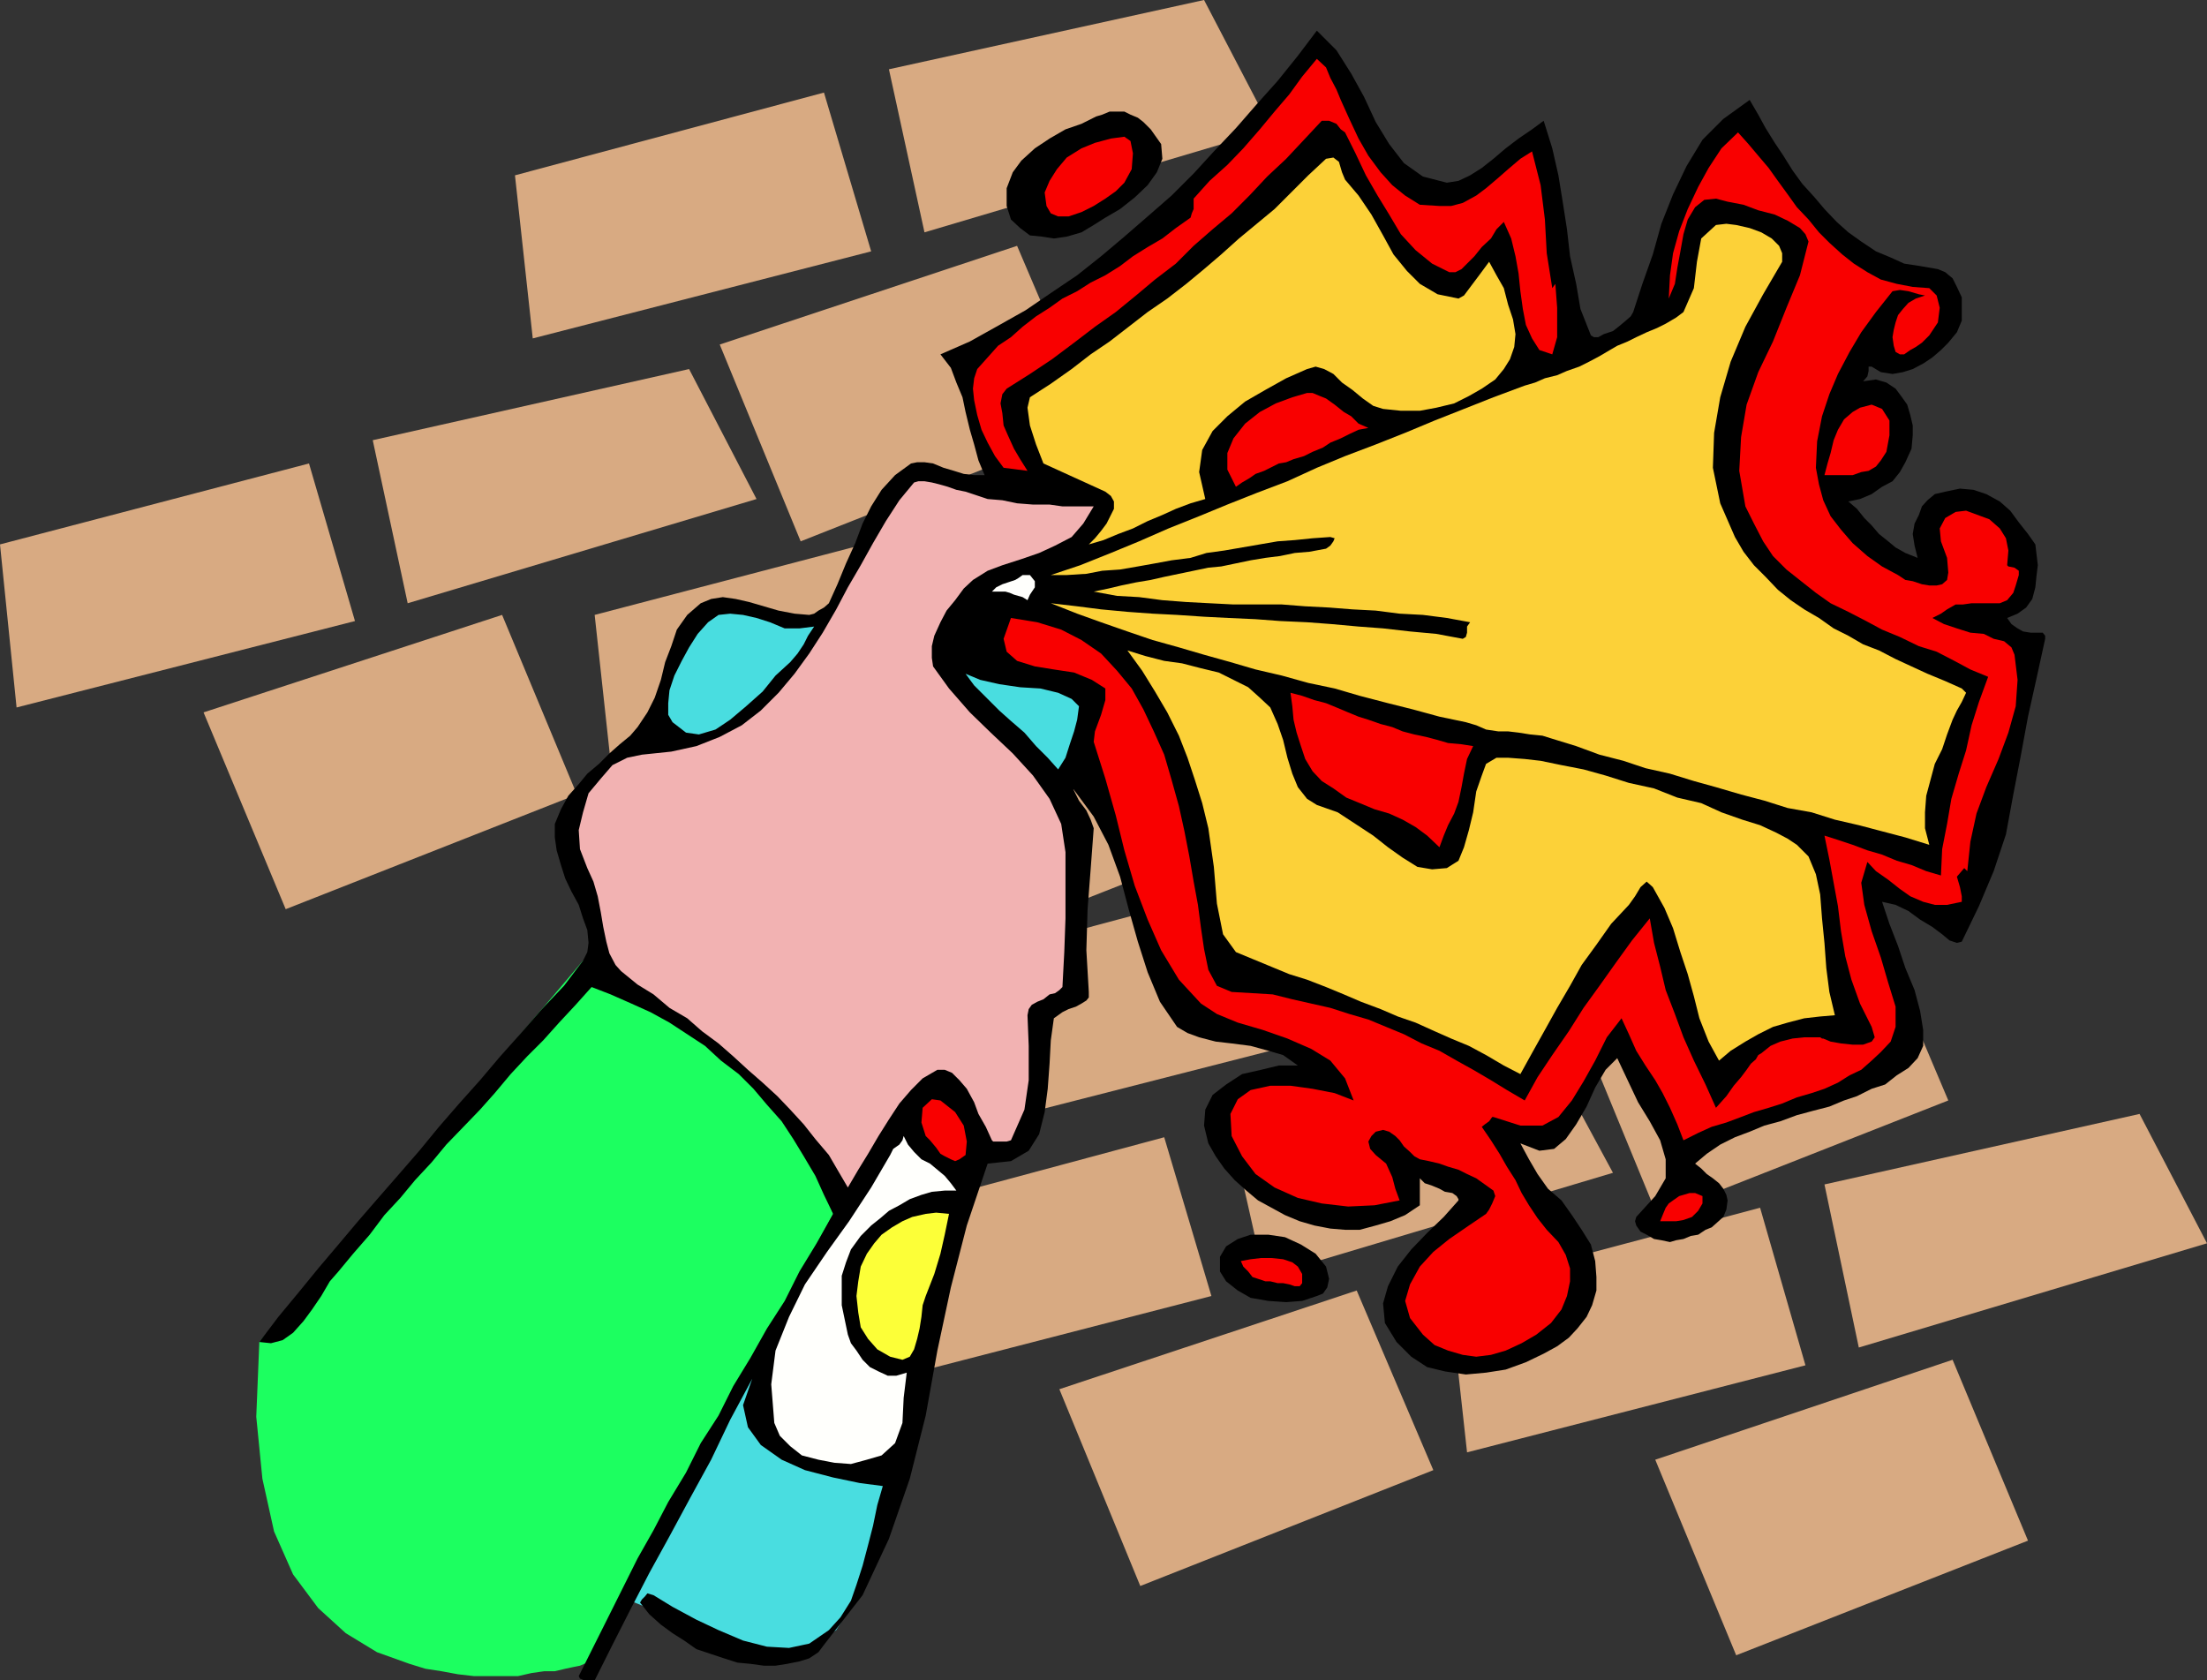 <svg xmlns="http://www.w3.org/2000/svg" width="360" height="274.098"><rect width="100%" height="100%" fill="#333333" stroke="none"/><path fill="#d8aa82" d="m84 28.598 2.902 26.601L142.102 41l-7.7-25.902L84 28.598M145 11.3l5.8 26.598 56.602-16.8-11-21.098L145 11.3m20.902 28.798-48.5 16.101 13.2 32.102 47.8-18.903-12.5-29.3M0 88.8l2.703 26.598 55.2-14.097-7.5-25.703L0 88.8m60.8-17 5.7 26.598 56.902-17-11-21.199-51.601 11.602M81.902 100.3l-48.699 15.9 13.399 32.1 47.5-18.702-12.2-29.297M97 100.3l2.902 26.7 55.2-14.2-7.7-25.702L97 100.3m81.8 11.298-48.398 16.101 13.2 32.102 47.5-18.703-12.301-29.5M305.3 150l-48.198 16.098 13.199 32.101 47.5-18.699-12.5-29.5m-165.598 49 2.899 26.598 55-14.2-7.7-25.898-50.199 13.5m9.399-40.102L152 185.5l55.203-14.102-7.703-26-50.398 13.5m51.101 22.802 6 26.6 56.899-17-11.301-20.902-51.598 11.301M221.3 210.5l-48.5 16.098 13.2 32.101 47.8-18.898-12.5-29.301m15.102 0 2.899 26.398L294.5 222.7l-7.398-25.7-50.7 13.5m61.2-17.3 5.601 26.6 56.797-17-11-21.1-51.398 11.5m20.898 28.6L270 238.099 283.203 270l47.598-18.7-12.301-29.5"/><path fill="#49dde0" d="m123.402 222.2-20.601 38.898 24.699 10.101 8.902-5.3 6.2-10.098 3.101-19.602-22.3-14"/><path fill="#1cff60" d="m95.102 156.7 30.5 14.698 10.3 26.602L96 271.2h-.2l-.5.198-.698.301-1 .2-1.399.3-1.703.399h-1.7l-2.097.3-2.203.5h-7.2l-2.597-.3-2.703-.5-2.598-.399-2.601-.8L61.5 269.5l-5.098-3.102-4.5-4.097-4.101-5.5-3.098-7-1.902-8.602-1-10.101.5-12.2L95.1 156.7"/><path d="m187.703 21.098-1.203-1.2-.898-.699-1.2-.5-1-.5H181l-1.2.5-1 .301-2.398 1.2-2.601.898-2.598 1.5-2.402 1.601-2.2 2-1.398 1.899-1 2.601v2.899l.7 2.203 1.5 1.398L168 38.4l2 .199 1.902.3 2.098-.3 2.402-.7 2-1.199 1.899-1.199 2.402-1.402 2.399-1.899 2.101-2 1.5-2.101.899-2.2-.2-2.398-1.699-2.402"/><path d="m317.8 55.898 1.403-1.699.797-1.898V48.5l-.797-1.7-.703-1.402-1.2-1-1.198-.5-2.899-.5-2.601-.398-2.2-1L306 41l-2.398-1.602-2.102-1.5-1.898-1.699-2-2.101L296 32.199 294 30l-1.598-2.2-1.5-2.402-1.402-2.097-1.5-2.403-1.2-2.199-1.398-2.398-4.3 3.097-3.399 3.403-2.601 4.297-2.2 4.601L271 36.5l-1.398 5-1.7 4.8-1.5 4.598-.402.7-.797.703-1.203 1-.898.699-1.5.5-.899.5H260l-.5-.3-1.7-4.302-.698-4.097-1-4.5-.5-4.403-.7-4.5-.699-4.3-1-4.399-1.402-4.5-1.899 1.399-2.199 1.5-2.101 1.601-2 1.7-1.899 1.5-1.902 1.199-1.899.902-1.902.3-3.898-1L229 26.599l-2.398-3.098-2.2-3.602-1.902-4.097L220.402 12 218 8.2 214.8 5l-3.097 4.098-3.3 4.101L205 17l-3.398 3.898L198 24.7l-3.297 3.602-3.601 3.597-3.899 3.403-3.8 3.297-3.801 3.203-3.899 3.097-4.3 2.903-4.102 2.797L162.5 53.3l-4.297 2.398-4.8 2.102 1.698 2.2.898 2.398 1 2.403.5 2.398.703 2.899.7 2.402.699 2.598 1 2.402h-1.7l-1.699-.2-1.601-.5-1.7-.5-1.699-.702-1.402-.2h-1.2l-1 .2L146 77.5l-2.2 2.398-1.698 2.7-1.399 2.8-1.203 3.2-1.5 3.3-1.398 3.403-1.399 3.097-.8.7-.903.5-.7.5-.8.203-2.398-.203-2.602-.5-4.797-1.399-2.203-.5-2.098-.3-1.902.3-1.7.7-2.198 1.902-1.7 2.398-.902 2.7-1 2.601-.7 2.898-1 2.903-1.198 2.398-1.602 2.399-1.2 1.402-1.698 1.398-1.7 1.5-1.699 1.7-1.902 1.601-1.399 1.7-1.699 1.902L91.5 132l-1 2.398v2.2l.3 2.101.7 2.399.703 2.203 1 2.097 1.2 2.2.699 2.203.699 1.898.199 2.102-.2 1.5-.698 1.398L92 160.801l-3.598 3.797L85 168.5l-3.398 3.8-3.301 3.9-3.399 3.8-3.3 3.8-3.2 3.9-3.3 3.8-3.399 3.898-3.3 3.801-3.2 3.801-3.3 3.898L48.8 210.7l-3.399 4.102-3.101 4.097 1.902.2 1.899-.5 1.699-1.2 1.7-1.899 1.402-1.902 1.5-2.2L53.801 209l1.402-1.602 2.399-2.898 2.699-3.102 2.402-3.199 2.598-2.8 2.402-2.899 2.7-2.902 2.398-2.899 2.8-2.898 2.7-2.801 2.402-2.7 2.598-3.1L86 172.3l2.602-2.6 2.601-2.9 2.7-2.902L96.5 161l3.102 1.2 3.398 1.5 3.102 1.398 3.101 1.703 5.797 3.797 2.602 2.402 2.898 2.2 2.402 2.398 2.2 2.601 2.398 2.7 1.902 2.902 1.7 2.797L133 191.8l1.402 3.097 1.5 3.102-2.699 4.8-2.8 4.598L128 212.2l-2.898 4.5-2.7 4.801-2.8 4.598-2.399 4.8-2.902 4.5-2.399 4.801L109 245l-2.398 4.598-2.602 4.601-4.797 9.602-2.402 4.797-2.399 4.8.2.403.699.297H97l2.902-5.797 2.899-5.703 3.101-6 3.301-6 3.399-6.297 3.398-6.203 3.102-6.5 3.601-6.7-1.5 4.301.797 3.602 2.102 2.898 3.398 2.399 3.8 1.703 4.602 1.199 4.301.898 3.797.5-.898 3.102-.7 3.398-.8 3.102-.899 3.398-1 3.102-.902 2.598-1.7 2.703-1.898 2.097-3.203 2.2-3.297.703-3.601-.203-3.899-1-4-1.7-3.601-1.699-3.899-2.101-3.101-1.899-1-.3-.399.5-.5.5-.3.5 1.5 1.902L107.8 265l1.902 1.398 1.899 1.2 2 1.402 2.398.8 2.102.7 2.199.7 2.101.198 2.2.301h1.898l1.902-.3 2-.399 1.598-.5 1.5-1 .902-1.2 6.301-8.1L145 251l3.402-9.8L151 230.897l1.902-10.597 2.2-10.301 2.601-10.102 3.399-10.097 3.8-.403 2.899-1.699L169.5 185l.902-3.602.5-3.8.301-4.098.2-3.8.5-3.602 1.398-1 1-.5 1.199-.399.902-.5.801-.5.399-.5v-.898l-.399-6.801.2-6.7.5-6.5.5-6.702-.5-1.399-.7-1.5-1.203-1.601-1-2 3.402 4.601 2.399 4.602 1.902 5.199 1.399 5.3 1.5 5.298 1.601 5 2 4.8L192 167.5l1.703 1 1.899.7 2.699.698 2.601.301 3.098.399 2.902.8 2.399.7 2.402 1.703h-3.101l-2.899.699-3.101.7-2.602 1.698-2.2 1.7-1.198 2.402-.2 2.598.7 2.902 1.199 2.098 1.402 2 1.7 1.902 1.898 1.7 1.902 1.6 4.399 2.4 2.398 1 2.402.698 2.598.5 2.402.2h2.399l2.601-.7 2.399-.699 2.402-1 2.399-1.601v-4.399l.8.801 1.2.398 1.199.5.902.5 1.2.2.699.5.3.5v.203L235.5 198.5l-2.7 2.598-2.597 2.703-2.203 2.797-1.598 3.203-.8 2.797.3 3.203 1.899 3.097 2.402 2.403 2.598 1.699 2.902.7 3.399.5 3.3-.302 3.2-.5 3.3-1.199 2.899-1.398 2.199-1.203 1.902-1.399 1.399-1.5 1.5-1.898.902-1.903.7-2.398v-2.2l-.2-2.6-.703-2.7-1.5-2.402-1.598-2.399-1.699-2.398-2.203-1.903-1.7-2.398-1.398-2.402L248 186.5l3.102 1.2 2.398-.302 1.902-1.597 1.7-2.403 1.699-2.898 1.402-3.102 1.7-2.898 1.898-1.902 1.699 3.601 1.703 3.602 1.899 3.097L270.8 186l.902 3.098v3.101L270 195.098l-3.098 3.402-.199.7.2.698.699 1 1 .5 1.199.7 1.199.203 1.402.297 1-.297 1.2-.203 1.199-.5 1.199-.2 1.203-.8 1-.399.899-.8 1-.899.5-1.2.199-1.5-.2-.902-.5-1-.699-.898-1-.8-1-.7-.902-.902-1-.797 1.902-1.602 2.2-1.5L283 185.5l2.402-.902 2.399-1 2.601-.7 2.7-1 2.601-.699 2.7-.699 2.398-1 2.101-.7 2.399-1.202 2.199-.7 1.902-1.5 1.899-1.199 1.5-1.601.902-2V168l-.5-3.102-.902-3.398-1.5-3.602-1.2-3.597-1.398-3.602-1.203-3.601 2.203.5 2.098 1 1.902 1.402 2 1.2 1.598 1.198 1.199 1 1.203.403.797-.203 2.8-5.797 2.403-5.703 2-6 1.2-6.5 1.199-6.2 1.199-6.5 1.402-6.3 1.399-6.399v-.5l-.399-.5h-2L330 103l-.898-.5-1-.7-.7-1 1.7-.702 1.398-1 1-1.399.5-1.898.203-2 .2-1.602-.2-1.699-.203-1.7-1.2-1.702-1.5-1.899-1.398-1.898-1.699-1.5L324 80.598l-2.098-.7-2.199-.199-2.402.5-1.7.399-1.199 1-.902 1L313 84l-.7 1.398-.3 1.7.3 1.902.5 2-2-.8-1.597-.9-1.203-1-1.5-1.202-1.2-1.399-1.198-1.199-1.2-1.5-1.402-1.2 1.902-.402 1.899-.8 1.699-1.2 1.703-.898 1.2-1.5.898-1.602 1-2.199L312 71v-1.602l-.398-1.699-.5-1.699-1-1.402-.899-1.2-1.5-1-1.703-.5-2.098.301.7-.8.199-.899v-.7h.5l1.5.9 1.902.3 1.7-.3 1.597-.5 1.703-.9 1.5-1 1.399-1.202 1.199-1.2"/><path fill="#f2b2b2" d="M173.8 139v10.8l-.198 5.5-.301 5.7-.5.5-.7.5-.898.2-1 .8-1 .398-.902.5-.5.7-.2 1 .2 5v5.601l-.7 4.801-2.199 5-.699.2H162l-.2-.2-1-2.2-1.198-2.1-.7-1.9-1.199-2.202-1.203-1.399-1.2-1.199-1.198-.5h-1.2l-2.402 1.398-1.898 1.903-1.899 2.199-1.703 2.598-1.7 2.703-1.698 2.898-1.602 2.602-1.7 2.898-1.698-2.898-1.399-2.403-2.203-2.597-1.898-2.403-2.2-2.398-2.101-2.2-2.399-2.202L122 174.5l-2.398-2.2-2.399-2.1-2.703-2-2.398-2.102-2.899-1.7-2.601-2.199-2.602-1.601-2.7-2.2-.898-1-1-1.898-.5-1.902-.5-2.399-.402-2.398-.5-2.602-.7-2.398-1-2.203-1.198-3.098-.2-3.102.7-2.898.898-3.102L98 127l1.902-2.2 2.399-1.202 2.402-.5 4.797-.5 4.102-.899 3.8-1.5 3.598-1.898 3.102-2.403L127 113l2.602-3.102 2.398-3.3 2.203-3.399 2.2-3.8L138.3 95.8l2.101-3.602 2-3.601L144.5 85l2.203-3.402 2.399-2.899.699-.199h1l1.199.2 1.203.3 1.399.398 1.398.5 1.5.301 1.203.399 2.399.8 2.398.2 2.402.5 2.598.203h2.703l2.098.297h5.101l-1.699 2.8-1.902 2.2L172.1 89l-2.601 1.2-2.898 1-3.102 1-2.398.898-2.399 1.5-1.5 1.402-1.402 1.898-1.399 1.7-1 1.902-1 2.2-.402 1.698v1.903l.203 1.398 2.598 3.602 3.402 3.898 3.399 3.301 3.601 3.398 3.297 3.602 2.703 3.8 1.899 4.098.699 4.602"/><path fill="#49dde0" d="m128.902 108-2.402 2.2-2.098 2.6-2.699 2.4-2.601 2.198-2.399 1.602-2.703.8-2.098-.3-2.199-1.7-.703-1.202v-1.899l.203-2.101.797-2.399 1.203-2.398 1.2-2.203 1.398-2.2 1.699-1.898 1.703-1.2 1.899-.202 2.101.203 2.2.5 2.199.699 2.398 1h2.402l2.399-.3-1 1.5-.7 1.398-1 1.5-1.199 1.402m46.801 9.398-.5 1.903-.703 2.097-.7 2.2-1.198 1.902-1.7-1.902-1.902-1.899-1.898-2.199-2.2-1.902-1.902-1.7-4.098-4.097-1.402-1.903 2.402 1 3.098.7 3.402.5 3.301.203 2.899.699 2.199 1 1.199 1.2-.297 2.198"/><path fill="#fcff38" d="m151 211.398-.5 1.5-.2 1.903-.3 1.898-.398 1.7-.5 1.699-.7 1.203-1.199.5-2-.5-2.101-1.203-1.5-1.7-1.2-1.898-.402-2.402-.297-2.7L140 209l.402-2.402 1-2.098 1.2-1.7 1.199-1.402 1.699-1.199 1.703-1 1.598-.699L151 198l1.703-.2 2.098.2-.7 3.398-.699 3.102-1 3.3-1.402 3.598"/><path fill="#f90000" d="m151 185.3-.7-2.202.2-2.399 1.5-1.398 1.402.199 2.399 1.898 1.402 2.2.5 2.601-.203 2.2-1 .699-.7.3-.698-.3-1-.5-.7-.399-.699-1-1-1.199-.703-.7"/><path d="m216.3 206.598-1.698-2.098-2.399-1.5-2.601-1.2-2.7-.402H204l-2.098.7L200 203.3l-1 1.7v2.398l1 1.602 1.902 1.5 2.098 1.2 2.902.5 2.899.198 2.601-.199 2.399-.8 1-.399.699-1 .3-1.402-.5-2"/><path fill="#fffffc" d="m145.203 188.398.5-1 1-.699.5-.699.2-.7.699 1.4 1 1.198 1.199 1.2 1.402.703 2.399 2 1 1.199.898 1.2h-1.898l-2.102.198-1.7.5-1.898.7-1.699 1-1.703.902-1.398 1.2-1.5 1.198-1.7 1.7-1.601 2.203-.801 2.097-.7 2.2v4.8l.5 2.403.5 2.398.5 1.399.903 1.203 1 1.5 1.2 1.199 1.398.7 1.5.698h1.402l1.7-.5-.5 4.102-.2 4.098-1.203 3.3-2.2 2-2.398.7-2.601.703-2.7-.203-2.601-.5-2.7-.7-1.898-1.5-1.699-1.699-.902-2.101-.5-6.297.699-5.5 2.203-5.5 2.598-5.301 3.601-5.3 3.598-5 3.602-5.5 3.101-5.302"/><path fill="#f90000" d="M209.3 209.3h-.898l-1.199-.3h-.8l-1.2-.402-.902-.297-.7-.903-.8-.8-.399-.899 1.598-.3 1.703-.2h1.7l1.898.2 1.5.5.902.699.7 1.203v1.5l-.403.5h-.797l-.902-.301-1-.2m15.101-20.902 1.7 1.403 1 2.199.5 1.898.699 1.903-4.098.797-4.3.203-4.301-.5-3.899-.903-3.8-1.699-3.102-2.199-2.2-2.902-1.699-3.297-.199-3.602 1.2-2.398 2.097-1.5 3.203-.703h3.297l3.602.5 3.601.703 3.098 1.199-1.399-3.602L217 173l-3.098-1.902-3.902-1.7-4-1.398-4.098-1.2-3.402-1.402-2.598-1.699-3.601-3.898-2.899-4.801-2.199-5-2.101-5.5-1.7-5.8L182 133l-1.7-6-1.898-6 .2-1.7 1-2.702.699-2.399v-1.898l-2.2-1.403-2.898-1.199-3.3-.5-3.102-.5-2.899-.898-1.699-1.5-.5-2.102 1.2-3.398 4.3.699 3.899 1.2 3.3 1.698 3.2 2.2 2.601 2.8 2.399 2.903 1.898 3.398 1.703 3.602 1.7 3.797 1.199 4.101 1.199 4.301.902 4.098.797 4.101.703 4.102.7 3.797.5 3.8.5 3.403.699 3.398 1.398 2.602 2.402 1 3.399.199 3.3.2 3.2.8 3.101.7 3.098.698 3.102 1 3.101.903 5.797 2.398 2.902 1.5 2.899 1.2 2.8 1.601 2.7 1.5 2.902 1.7 2.598 1.6 2.902 1.7 2.098-3.8 2.402-3.602 2.7-3.899 2.398-3.8 2.601-3.598 2.7-3.801 2.601-3.602 2.899-3.597.699 4 1 3.898.902 3.801 1.5 3.898 1.399 3.801L276.3 173l1.902 3.898 1.7 3.801 1.699-1.898 1.199-1.703 1.199-1.399.902-1.199.7-1 .8-.7.399-.702.5-.297 1.5-1.203 1.601-.7 2-.5 1.899-.199h2.601l.301.2h-.3.5l1.199.5 1.699.3 1.902.2h1.7l1.398-.5.5-.7-.5-1.699-1.899-3.8-1.402-3.9-1-3.8-.7-4.102-.5-4.097-1.398-7.602-.8-3.898 2.199.699 2.402.8 2.399.9 2.398.698 2.402 1 2.399.7 2.402 1 2.399.703.199-4.301.8-4.102.7-4.097 1.199-4.102 1.203-3.8.899-4.098 1.199-3.801 1.5-4.102-2.899-1.199-2.601-1.398-2.899-1.5-2.902-.903-3.098-1.5L307 102.7l-2.598-1.398-2.902-1.5-2.898-1.403-2.399-1.699-2.402-1.898-2.399-1.903-2.199-2.199-1.601-2.398-1.5-2.903-1.399-2.8-1-5.797.297-5.5.902-5.301 1.899-5.3 2.402-5 2.2-5.5 2.199-5.302 1.398-5.5-.5-1.199-.898-1-2-1.199-2.102-1-2.7-.7-2.398-.902-2.601-.5-1.899-.5-1.902.2-1.5 1.203-1.2 2-.698 2.398-.5 2.801-.5 2.7-.399 2.6-1 2.4.2-3.802.5-3.597 1-3.602 1.398-3.601L277 30.5l1.703-3.102 2.098-3.199 2.699-2.601 1.703 1.902 1.598 1.898 1.699 2L290 29.5l1.602 2.2 1.5 2.1 1.898 2 1.703 2.098 1.7 1.7L300.5 41.5l1.902 1.5 2.2 1.398 2.199 1.2 2.601.703 2.598.5 2.703.199 1.2 1.2.5 2-.301 2.398-1.399 2.101-.5.5-.703.7-1 .699-.898.5-1 .703h-.7l-.699-.403-.3-1-.2-1.398.2-1.2.3-1.202.399-1.2.8-1 .899-1 1.199-.699 1.5-.5-1-.199-1.7-.5-1.398-.2-1.199.2L306 50.898l-2.398 3.301-1.899 3.2L299.801 61l-1.399 3.3-1.199 3.598-.8 4.102-.2 4.3.5 2.7.7 2.598 1.199 2.601 1.699 2.2 1.902 2.199 2.399 2.101L307 92.4l2.602 1.402 1.199.797L312 94.8l1.5.5 1.203.199h1.2l.898-.2.8-.702.2-1.2-.2-2.398-1-2.7-.199-2.1.899-1.7 1.699-1 1.703-.2 3.797 1.4 1.703 1.5 1 1.6.399 2-.2 2.4.2.198 1 .2.699.5v.703l-.5 1.699-.399 1.2-1 1.198-1.199.5h-4.601l-1.399.2H319l-1.398.8-1 .7-1.399.703 1.899 1 2.101.699 2.2.7 2.199.198 1.601.801 1.7.399 1.199 1 .5 1.203.5 4.097-.301 4.301-1.2 4.301-1.601 4.3-2 4.598-1.598 4.301-1 4.602-.5 4.797-.5-.5-1.199 1.402.5 1.7.297 1.5v.898l-2.398.5h-2l-1.899-.5-2.101-.899-1.7-1.199-1.902-1.5-2-1.402-1.398-1.5-1 3.402.5 3.598 1.199 4.3 1.5 4.301L308 160.3l1.203 3.898v3.301l-.8 2.398-1.602 1.7-1.5 1.402-1.7 1.5-1.898.898-1.902 1.2-2.2 1-2.101.703-2.398.699-2.399 1-2.203.7-2.398.698-2.102.801-2.398.899-2.399.703-2.203 1-2.398 1.199-1-2.602-1.2-2.699-1.199-2.398-1.203-2.102-1.598-2.398-1.5-2.403-1.199-2.699-1.203-2.601-2.398 3.101-1.899 3.801-1.902 3.398-1.899 3.102-2.199 2.7-2.601 1.398H248l-4.398-1.399h-.2l-.5.7-.699.5-.5.402 1.5 2.199 1.399 2.2 1.199 2.1 1.402 2.2 1 2.098 1.2 2 1.398 2.101 1.5 1.899 1.902 2 1.2 2.101.699 2.2V209l-.5 2.398-.899 2.2L253 215.8l-2.398 1.898-2.399 1.399-2.601 1.203-2.399.699-2.402.3-2.2-.3-2.398-.7-2.203-.902-1.898-1.699L230 215l-.797-2.8.797-2.7 1.602-2.902 2.199-2.399 2.601-2.101 3.2-2.2 2.8-1.898.5-.7.5-1 .5-1.202-.3-.899-1.399-1-1.402-1-1.5-.699-1.399-.7-1.699-.5-1.402-.5-1.7-.402-1.5-.3-.898-.5-.703-.7-1-.898-.7-1-.698-.7-1-.702-1-.297-1.2.297-.699.703-.5.898.297 1.2.902 1"/><path fill="#f90000" d="m276 198.5-1.398.5-1.2.2h-2.601l.402-1 .5-1.2.5-.7.7-.5 1-.702.699-.2 1-.3h.898l1.203.5v1.203L277 197.5l-1 1m31.703-124.8-.902 1.398-.801 1-1.2.703-1.198.199-1.399.5h-4.601l.5-1.902.5-1.7.5-2.097.699-1.703 1-1.7 1.402-1.199 1.2-.699 1.898-.5 1.699.7 1.203 1.898V71l-.5 2.7M183.402 29.8 182 31.2l-1.7 1.198-1.898 1.2-2 1-2.101.703h-1.7l-1.199-.5-.699-1.203-.3-2.2.8-1.898 1.2-1.902L174 25.699l2.402-1.5 2.2-.898 2.601-.703 2.2-.297 1 .699.398 2-.2 2.598-1.199 2.203"/><path fill="#fcd138" d="M170.203 75.598 169 72.5l-1-3.102-.398-2.898.398-1.7 3.402-2.202 3.399-2.399 3.101-2.398L181 55.699l3.102-2.398 3.101-2.403 3.2-2.199 3.097-2.398 2.902-2.403 2.801-2.398 2.899-2.602L205 36.5l2.902-2.402 5.5-5.5 2.899-2.7 1.199-.199.902.7.5 1.699.5 1.203 2.2 2.597L223.703 35l1.899 3.398L227.3 41.5l2.199 2.7 2.102 2.1L234.5 48l3.402.7.899-.5L240 46.597l1.5-2 1.402-1.899 1.2 2.2L245.3 47l.699 2.7.8 2.398.403 2.402-.203 2.098-.7 2-1 1.601-1.398 1.7-2.199 1.5-2.101 1.199-2.399 1.203-2.902.699-2.7.5h-3.1l-2.898-.3-1.602-.5-1.7-1.2-1.698-1.402-1.7-1.2L217.5 61l-1.5-.8-1.398-.4-1.399.4-3.402 1.5-3.399 1.898-3.3 1.902-2.899 2.398-2.402 2.403-1.7 3.097-.5 3.602 1 4.398-2.398.7-2.402.902-2.2 1-2.398 1-2.402 1.2-2.399.898-2.402 1-2.398.703 1-1 1-1.203.898-1.2.703-1.398.5-1v-1.2l-.5-.902-.902-.699-10.098-4.601"/><path fill="#f90000" d="m163.703 76.3-1.402-1.902-1.2-2.199-1-2.101-.699-2.399-.5-2.398-.199-1.903.2-1.699.5-1.5 1.699-1.898 1.699-1.903L164.902 55l1.899-1.7L169 51.599l2.203-1.399 2.098-1.5 2.402-1.199 2.2-1.402 2.398-1.2 2.402-1.5 2.098-1.597 2.402-1.5 2.399-1.403L191.8 37.2l2.402-1.699.2-.7.3-.702v-1.7l2.598-2.898 2.902-2.602L202.8 24.2l2.699-3.101 2.402-2.899 2.399-2.8 2.101-2.899 2.399-2.902L216.3 11l.699 1.7 1 1.898.703 1.703 1.399 3.097 1.5 3.2 1.601 2.8 2 2.7 1.899 2.101 2.101 1.7 2.399 1.5 3.199.199h1.902l1.899-.5 2.199-1.2 1.601-1.199 2-1.699L246 27.598l2-1.7 1.902-1.199 1.399 5.5.699 5.602.3 5.5.903 5.699.5-.7.297 3.9V55l-.797 2.8-2.101-.702-1.2-1.899-1-2.199-.5-2.602L248 47.5l-.297-2.902-.5-2.797-.703-2.903-1.2-2.699-1.198 1.2-.899 1.5-1.5 1.402-1.203 1.5-2.098 2.097-1 .5h-1l-2.8-1.398-2.7-2.2-2.402-2.6-1.898-3.2-1.899-3.102-1.902-3.3L221.1 25l-1.699-3.402-.699-.5-.703-.899-1.2-.5h-1.198l-2.899 3.102-2.902 3.097-3.098 2.903-2.902 3.097-2.899 2.903-3.101 2.597-3.098 2.7L191.801 43l-3.399 2.598-3.101 2.601L182 50.9l-3.398 2.402-3.399 2.597-3.601 2.7L168 61l-3.797 2.398-.703.903-.297 1.5.297 1.597.203 2 .7 1.602 1 2.2 1 1.698 1.199 1.903-3.899-.5"/><path fill="#fcd138" d="m265.703 147.598-2.902 3.101-2.399 3.399-2.402 3.3-1.898 3.403-2.102 3.597-2 3.602-1.898 3.398L248 175.2l-2.7-1.398-2.898-1.703-2.8-1.5-2.899-1.2L234 168.2l-3.098-1.398-2.902-1-2.797-1.203-3.203-1.2-2.797-1.199-2.902-1.199-3.098-1.2-2.902-.902-2.899-1.199-2.902-1.199-2.898-1.2-2.102-2.902-1-5-.5-6-.898-6.3-1-4.098-1.2-3.8-1.199-3.602-1.402-3.598-1.899-3.8-2-3.4-2.101-3.402-2.399-3.3 2.899.902 3.101.8 2.899.4 3.101.8 2.899.7 2.402 1.198 2.399 1.2 1.898 1.703 1.703 1.597 1.2 2.7.898 2.601.699 2.899.8 2.601.903 2.2 1.5 1.902 1.598 1 3.402 1.199 2.899 1.898 2.898 1.903 2.402 1.898 2.399 1.7 2.402 1.5 2.399.402 2.398-.203 1.902-1.2.899-2.199.8-2.8.7-2.899.5-3.402.902-2.598.7-1.902 1.699-1H246l2.703.203 2.598.297 3.402.703 3.598.699 3.601 1 3.801 1.2 4.098.898 3.8 1.5 3.899.902 3.3 1.5 3.403 1.2 2.899.898 2.601 1.203 1.899 1 1.5 1L295 139.7l1.203 2.899.7 3.3.3 3.903.399 4 .3 4.097.5 3.903.899 3.797-2.399.203-2.601.297-2.7.703-2.398.699-2.402 1.2-2.098 1.198-2.402 1.5-1.899 1.602-1.699-3.102-1.5-3.8-.902-3.598-1-3.602-1.2-3.597-1.199-3.903-1.402-3.3-1.898-3.399-1-.898-1 .898-.899 1.5-1 1.399m52.797-30.201-.898 2.403-.801 2.398-1.2 2.399-1.398 5.203L314 132.5v2.598l.703 2.703-3.902-1.203-3.801-1-3.797-1-3.902-.899-3.801-1.199-3.898-.7-3.801-1.202-3.801-1-4.098-1.2-3.601-1-3.899-1.199-4-.898-3.601-1.203-3.899-1-3.8-1.399-3.899-1.199-1.601-.5-2-.2-1.899-.3-1.703-.2h-1.598l-2-.3-1.601-.7-1.7-.5-4.3-.902-4.399-1.199-4-1-4.601-1.199-4.098-1.2-4.3-.902-4.301-1.199-4.301-1-4.098-1.199-4.3-1.2-4.102-1.202-4.301-1.2-4.098-1.398-4.3-1.5-3.899-1.402-4.3-1.7 4.3.5 3.899.5 4.3.403 4.098.297 4 .203 4.402.297 4 .203 4.399.199 4 .3 4.402.2 4 .3 4.399.4 4 .3 4.398.5 4.3.398 4.302.801.5-.3.199-.7v-1l.5-.699-3.801-.7-3.898-.5-3.801-.202-3.899-.5-3.8-.2-3.801-.3-3.899-.2-3.8-.3h-7.899l-3.902-.2-3.801-.199-3.898-.3-3.801-.5-3.598-.2-3.8-.699 2.398-.5 2.101-.5 2.399-.5 2.402-.402 2.2-.5 2.398-.5 2.402-.5 2.399-.5 2.101-.2 4.797-1 2.402-.398 2.399-.3 2.402-.5 2.399-.2 2.699-.5.699-.5.5-.7.203-.5-.703-.202-2.898.203-2.899.297-2.8.203-2.903.5-5.797 1-2.902.398-2.598.801-3.101.398-2.7.5-2.8.5-2.899.5-2.902.2-2.598.5L174 93.8h-2.598l4.801-1.602 5-2 4.598-1.898 4.8-2.102 5-2 4.602-1.898L205 80.398l5-1.898 4.8-2.2 4.602-1.902 5-1.898 4.801-1.902 4.797-2 9.602-3.797 5.101-1.903 1.7-.5L252 61.7l2-.5 1.602-.699 2-.7 1.601-.8 1.7-.902 1.699-1 1.199-.7 1.699-.699 1.402-.699 1.7-.8 1.699-.7 1.402-.7 1.7-1 1.199-.902L276.3 47l.5-4.3.699-3.802 2.402-2.199 1.7-.199 1.601.2 2.2.5 1.898.698 1.699 1 1.203 1.2.5 1.203v1.398l-3.1 5.301-2.899 5.3-2.402 5.7-1.7 5.8-1 5.798-.199 5.703 1.2 5.797 2.398 5.5L284.402 90l1.7 2.2L288 94.097l2 2.101 2.102 1.7 2.199 1.5 2.402 1.402 2.399 1.699 2.398 1.2 2.402 1.398 2.598 1 2.703 1.402 2.598 1.2 2.601 1.198 2.899 1.2L320 112.3l.703.699-.703 1.5-.797 1.398-.703 1.5"/><path fill="#fffffc" d="m165.602 94.598.5-.297.699-.5H168l.8 1v1L168 97l-.398.898-.801-.5-1.399-.398-.699-.3-.703-.2h-2.2l.7-.7 1-.5.902-.3 1.2-.402"/><path fill="#f90000" d="m237.902 130.8-.699 1.9-1 1.898-.703 1.703-.7 1.898-2-1.898-1.898-1.403-2.101-1.199-2.2-1-2.398-.699-2.402-1-2.2-.902-2.101-1.5-1.898-1.2-1.5-1.597-1.2-2-.699-2.102-.703-2.199-.5-2.102-.2-2.199-.3-2.199 1.902.5 2 .7 1.899.5 1.699.698 1.902.801 1.7.7 1.601.5 2 .699 1.899.5 1.699.703 1.902.5 1.899.398 1.898.5 1.703.5 2.2.2 1.898.3-1 2.102-.5 2.398-.399 2.2-.5 2.402M211 74.898l-1.2.5-1.198.2-1.399.703-1 .5-1.402.5-1 .699-1.2.7-1 .698-1.398-2.8v-2.7l1-2.398 1.899-2.402 2.398-1.899 2.602-1.398 2.699-1 2.402-.703h.899l1.199.5 1 .402 1.402 1 1.5 1.2 1.2.698 1.199 1.2 1.601.703-1.601.297-1.5.703-1.399.699-1.703.7-1.2.8-1.698.7-1.399.698-1.703.5"/></svg>
